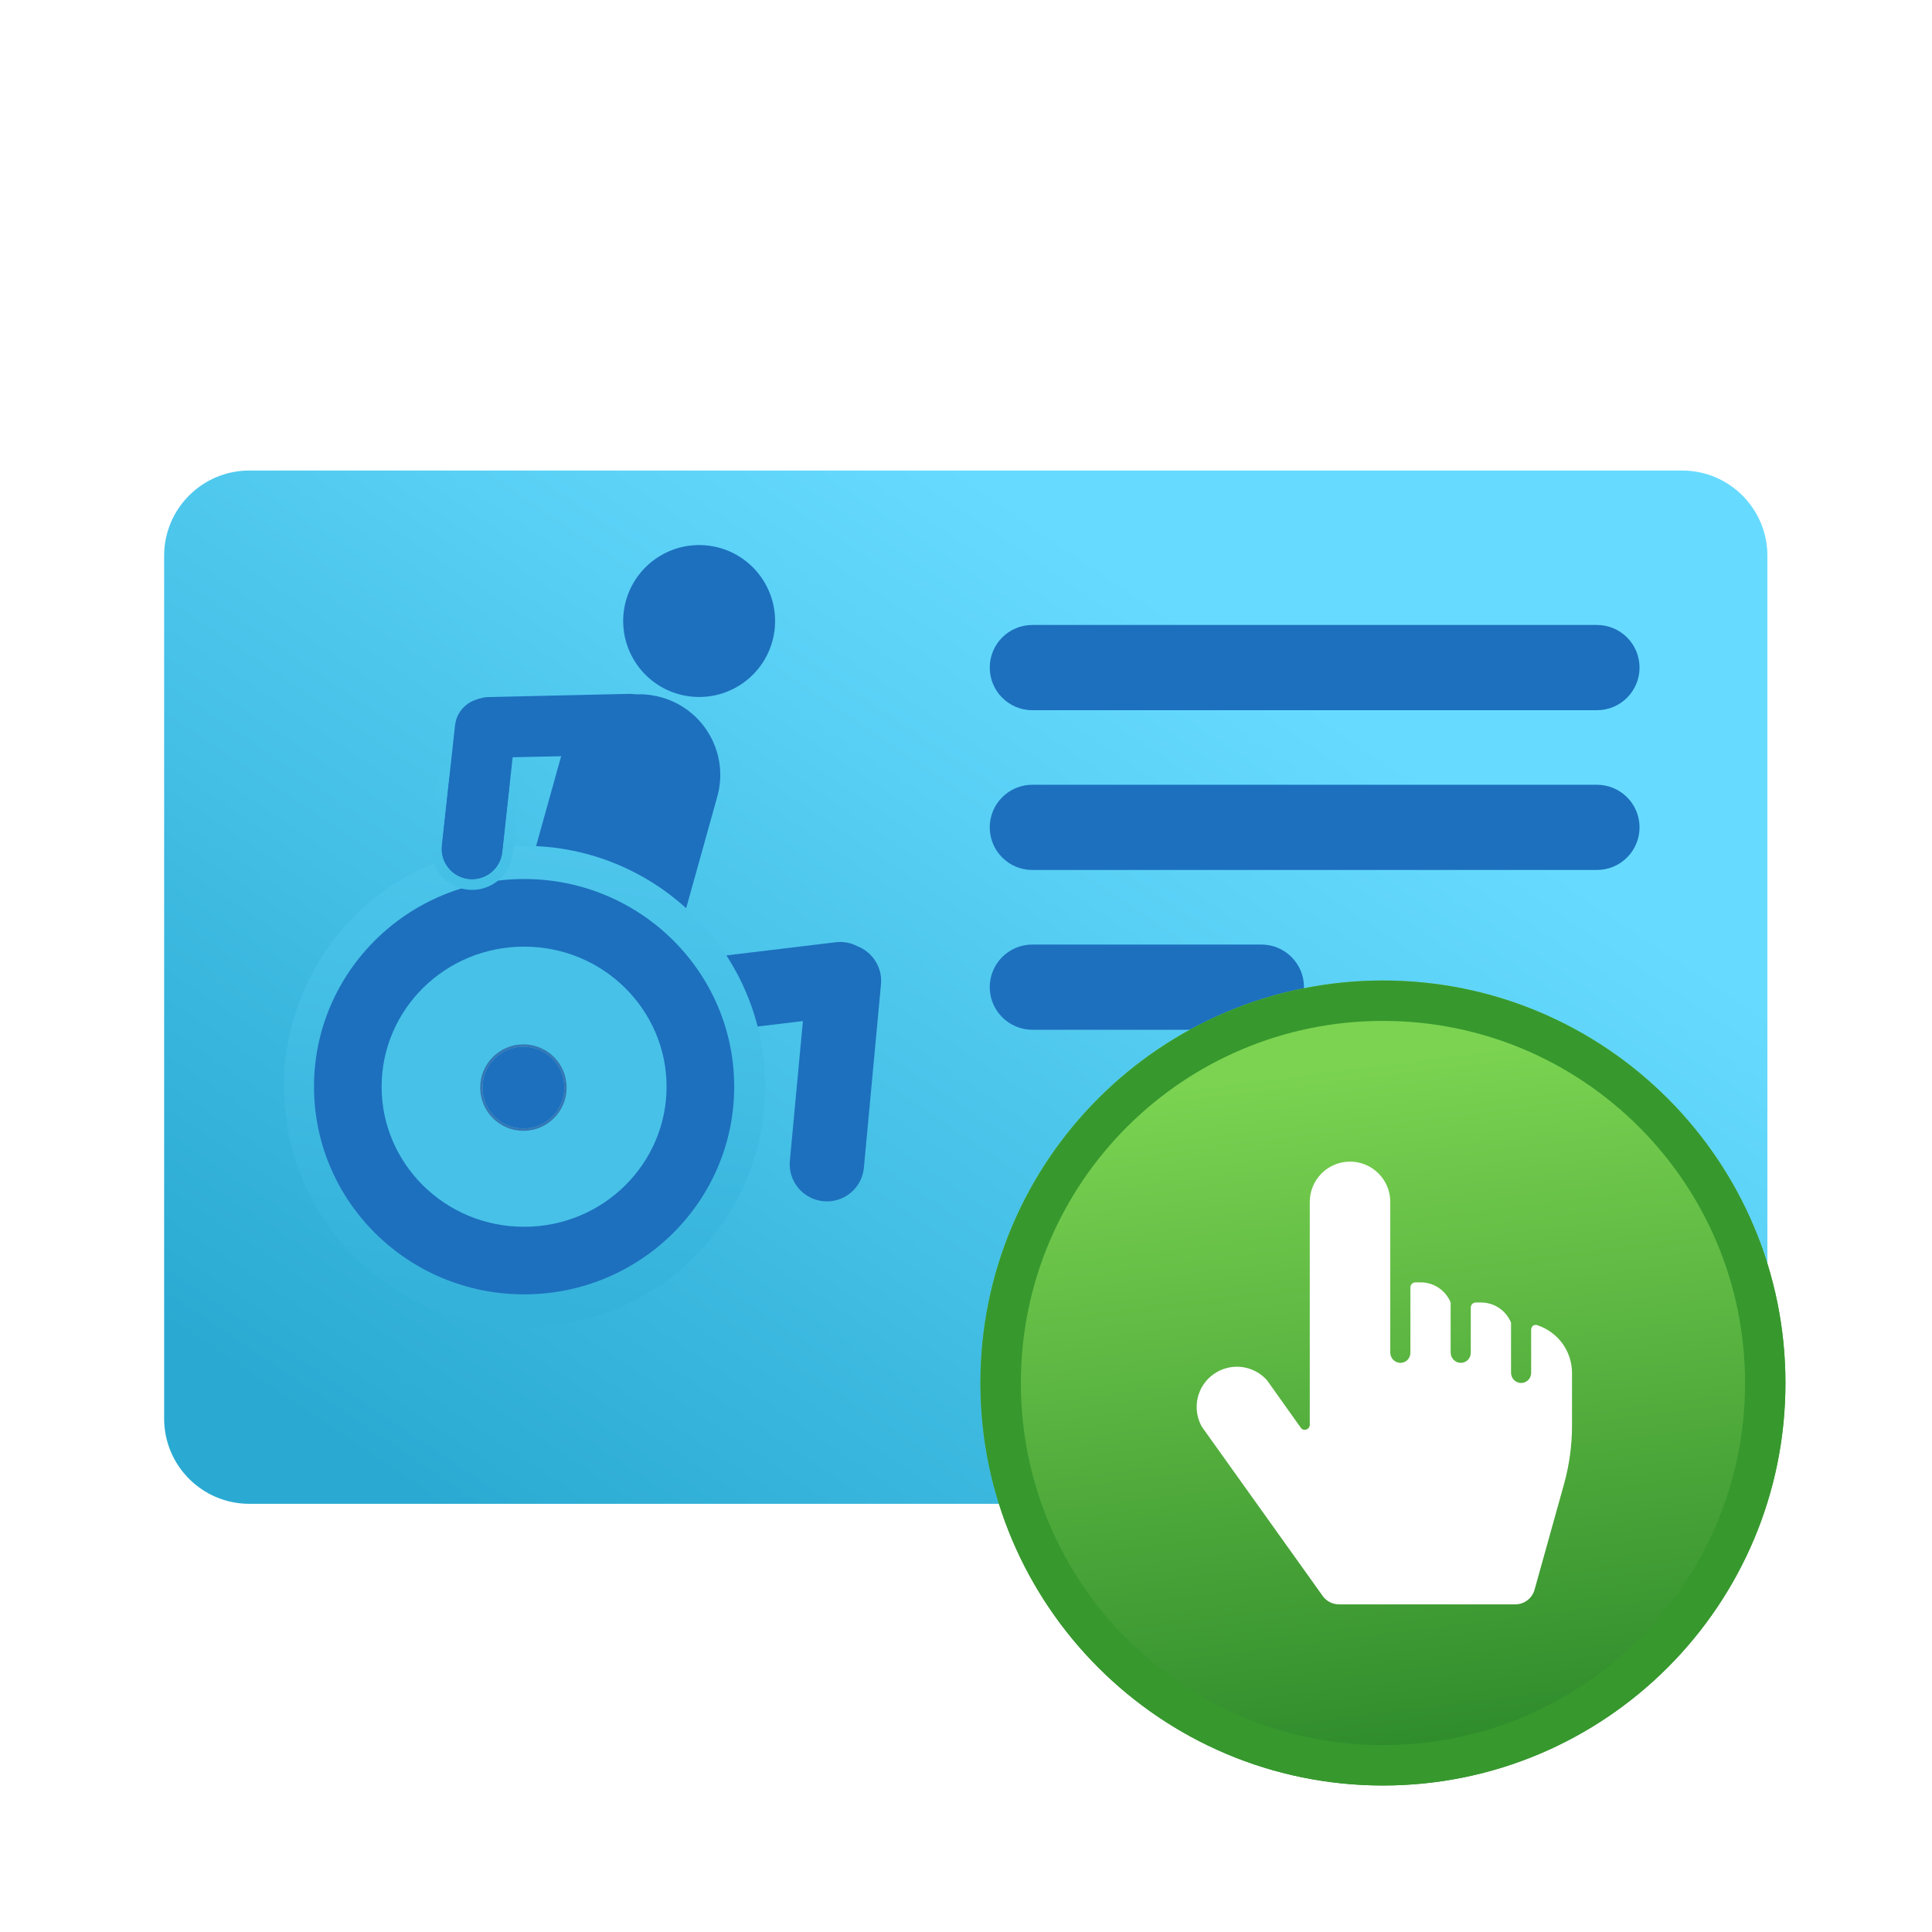 <svg width="48" height="48" viewBox="0 0 48 48" fill="none" xmlns="http://www.w3.org/2000/svg">
<g clip-path="url(#clip0_10081_52100)">
<g filter="url(#filter0_i_10081_52100)">
<path d="M4.078 13.278C4.078 12.109 5.026 11.161 6.195 11.161H41.792C42.962 11.161 43.91 12.109 43.91 13.278V34.716C43.91 35.885 42.962 36.833 41.792 36.833H6.195C5.026 36.833 4.078 35.885 4.078 34.716V13.278Z" fill="url(#paint0_linear_10081_52100)"/>
</g>
<path d="M24.59 16.586C24.59 16.001 25.064 15.527 25.648 15.527H39.675C40.26 15.527 40.734 16.001 40.734 16.586C40.734 17.171 40.26 17.645 39.675 17.645H25.648C25.064 17.645 24.59 17.171 24.59 16.586Z" fill="#1D70BE"/>
<path d="M24.59 20.556C24.59 19.971 25.064 19.497 25.648 19.497H39.675C40.26 19.497 40.734 19.971 40.734 20.556C40.734 21.14 40.26 21.614 39.675 21.614H25.648C25.064 21.614 24.59 21.14 24.59 20.556Z" fill="#1D70BE"/>
<path d="M24.59 24.525C24.59 23.941 25.064 23.467 25.648 23.467H31.339C31.923 23.467 32.397 23.941 32.397 24.525C32.397 25.11 31.923 25.584 31.339 25.584H25.648C25.064 25.584 24.59 25.11 24.59 24.525Z" fill="#1D70BE"/>
<path fill-rule="evenodd" clip-rule="evenodd" d="M19.226 15.771C19.037 16.796 18.053 17.474 17.028 17.285C16.003 17.096 15.326 16.112 15.514 15.088C15.703 14.063 16.687 13.385 17.712 13.573C18.736 13.762 19.414 14.746 19.226 15.771ZM13.962 18.715C14.259 17.649 15.364 17.026 16.429 17.324C17.495 17.621 18.118 18.725 17.821 19.791L16.631 24.058C16.763 23.947 16.929 23.872 17.114 23.849L20.762 23.41C20.956 23.386 21.143 23.425 21.303 23.509C21.678 23.655 21.927 24.036 21.888 24.456L21.463 29.011C21.416 29.519 20.965 29.892 20.458 29.844C19.95 29.797 19.577 29.347 19.624 28.839L19.948 25.368L17.335 25.683C16.828 25.744 16.368 25.383 16.307 24.877C16.305 24.858 16.303 24.84 16.302 24.822L12.551 23.776L13.962 18.715Z" fill="#1D70BE"/>
<path d="M17.618 26.992C17.618 29.525 15.565 31.578 13.032 31.578C10.499 31.578 8.445 29.525 8.445 26.992C8.445 24.459 10.499 22.405 13.032 22.405C15.565 22.405 17.618 24.459 17.618 26.992Z" fill="#47C1E8"/>
<path fill-rule="evenodd" clip-rule="evenodd" d="M19.01 26.992C19.01 30.294 16.334 32.97 13.032 32.97C9.731 32.97 7.055 30.294 7.055 26.992C7.055 23.691 9.731 21.015 13.032 21.015C16.334 21.015 19.01 23.691 19.01 26.992ZM13.032 31.579C15.565 31.579 17.619 29.525 17.619 26.992C17.619 24.459 15.565 22.406 13.032 22.406C10.499 22.406 8.446 24.459 8.446 26.992C8.446 29.525 10.499 31.579 13.032 31.579Z" fill="url(#paint1_linear_10081_52100)"/>
<path d="M18.241 26.999C18.241 29.849 15.904 32.159 13.021 32.159C10.138 32.159 7.801 29.849 7.801 26.999C7.801 24.149 10.138 21.839 13.021 21.839C15.904 21.839 18.241 24.149 18.241 26.999Z" fill="#47C1E8"/>
<path fill-rule="evenodd" clip-rule="evenodd" d="M13.021 30.479C14.994 30.479 16.561 28.903 16.561 26.999C16.561 25.095 14.994 23.519 13.021 23.519C11.047 23.519 9.481 25.095 9.481 26.999C9.481 28.903 11.047 30.479 13.021 30.479ZM13.021 32.159C15.904 32.159 18.241 29.849 18.241 26.999C18.241 24.149 15.904 21.839 13.021 21.839C10.138 21.839 7.801 24.149 7.801 26.999C7.801 29.849 10.138 32.159 13.021 32.159Z" fill="#1D70BE"/>
<path d="M14.02 27.021C14.02 27.582 13.565 28.037 13.004 28.037C12.443 28.037 11.988 27.582 11.988 27.021C11.988 26.46 12.443 26.005 13.004 26.005C13.565 26.005 14.02 26.46 14.02 27.021Z" fill="#1D70BE"/>
<path fill-rule="evenodd" clip-rule="evenodd" d="M14.078 27.021C14.078 27.614 13.597 28.095 13.004 28.095C12.411 28.095 11.93 27.614 11.93 27.021C11.93 26.428 12.411 25.947 13.004 25.947C13.597 25.947 14.078 26.428 14.078 27.021ZM13.004 28.037C13.565 28.037 14.02 27.582 14.02 27.021C14.02 26.46 13.565 26.005 13.004 26.005C12.443 26.005 11.988 26.46 11.988 27.021C11.988 27.582 12.443 28.037 13.004 28.037Z" fill="#3477B4"/>
<path d="M15.628 17.239C16.045 17.229 16.39 17.559 16.4 17.976C16.409 18.393 16.079 18.738 15.662 18.748L12.17 18.827C11.753 18.836 11.408 18.506 11.398 18.089C11.389 17.673 11.719 17.327 12.136 17.318L15.628 17.239Z" fill="#1D70BE"/>
<path d="M11.164 19.305L12.665 19.469L12.478 21.172C12.433 21.586 12.06 21.885 11.646 21.84C11.232 21.794 10.933 21.422 10.978 21.007L11.164 19.305Z" fill="#1D70BE"/>
<path fill-rule="evenodd" clip-rule="evenodd" d="M10.93 19.013L12.957 19.234L12.742 21.201C12.681 21.76 12.177 22.165 11.618 22.103C11.058 22.042 10.653 21.539 10.715 20.979L10.93 19.013ZM11.164 19.305L10.978 21.008C10.933 21.422 11.232 21.795 11.646 21.84C12.061 21.885 12.433 21.586 12.479 21.172L12.665 19.469L11.164 19.305Z" fill="url(#paint2_linear_10081_52100)"/>
<path d="M11.305 18.022C11.35 17.607 11.723 17.308 12.137 17.354C12.551 17.399 12.851 17.771 12.805 18.186L12.479 21.172C12.434 21.586 12.061 21.885 11.646 21.84C11.232 21.795 10.933 21.422 10.978 21.008L11.305 18.022Z" fill="#1D70BE"/>
<path d="M44.359 34.36C44.359 39.883 39.882 44.36 34.359 44.36C28.837 44.36 24.359 39.883 24.359 34.36C24.359 28.837 28.837 24.36 34.359 24.36C39.882 24.36 44.359 28.837 44.359 34.36Z" fill="url(#paint3_linear_10081_52100)"/>
<path fill-rule="evenodd" clip-rule="evenodd" d="M34.359 43.357C39.328 43.357 43.356 39.329 43.356 34.36C43.356 29.392 39.328 25.364 34.359 25.364C29.391 25.364 25.363 29.392 25.363 34.36C25.363 39.329 29.391 43.357 34.359 43.357ZM34.359 44.36C39.882 44.36 44.359 39.883 44.359 34.36C44.359 28.837 39.882 24.36 34.359 24.36C28.837 24.36 24.359 28.837 24.359 34.36C24.359 39.883 28.837 44.36 34.359 44.36Z" fill="#37982E"/>
<g clip-path="url(#clip1_10081_52100)">
<path d="M38.211 32.93C38.193 32.922 38.174 32.917 38.154 32.917C38.134 32.917 38.114 32.922 38.096 32.93C38.08 32.942 38.066 32.958 38.056 32.976C38.047 32.995 38.041 33.015 38.041 33.035V34.11C38.041 34.177 38.015 34.24 37.968 34.287C37.921 34.334 37.858 34.36 37.791 34.36C37.725 34.359 37.663 34.332 37.616 34.286C37.569 34.239 37.543 34.176 37.541 34.11V32.86C37.48 32.712 37.377 32.585 37.243 32.495C37.109 32.406 36.952 32.359 36.791 32.36H36.666C36.633 32.36 36.601 32.373 36.578 32.397C36.554 32.42 36.541 32.452 36.541 32.485V33.61C36.541 33.677 36.515 33.74 36.468 33.787C36.421 33.834 36.358 33.86 36.291 33.86C36.225 33.859 36.163 33.832 36.116 33.786C36.069 33.739 36.043 33.676 36.041 33.61V32.36C35.98 32.212 35.877 32.085 35.743 31.995C35.609 31.906 35.452 31.859 35.291 31.86H35.166C35.133 31.86 35.101 31.873 35.078 31.897C35.054 31.92 35.041 31.952 35.041 31.985V33.61C35.041 33.677 35.015 33.74 34.968 33.787C34.921 33.834 34.858 33.86 34.791 33.86C34.725 33.859 34.663 33.832 34.616 33.786C34.569 33.739 34.543 33.676 34.541 33.61V29.86C34.541 29.595 34.436 29.341 34.248 29.153C34.061 28.966 33.806 28.86 33.541 28.86C33.276 28.86 33.022 28.966 32.834 29.153C32.647 29.341 32.541 29.595 32.541 29.86V35.4C32.541 35.426 32.532 35.451 32.517 35.471C32.502 35.492 32.48 35.507 32.456 35.515C32.431 35.525 32.404 35.526 32.378 35.518C32.353 35.51 32.331 35.493 32.316 35.47L31.481 34.295C31.318 34.109 31.091 33.991 30.845 33.962C30.599 33.934 30.352 33.998 30.15 34.142C29.948 34.285 29.807 34.499 29.754 34.74C29.701 34.982 29.739 35.235 29.861 35.45L32.861 39.65C32.907 39.715 32.968 39.768 33.038 39.804C33.109 39.841 33.187 39.86 33.266 39.86H37.626C37.739 39.864 37.849 39.831 37.94 39.764C38.03 39.698 38.096 39.603 38.126 39.495L38.861 36.86C38.99 36.391 39.056 35.907 39.056 35.42V34.11C39.056 33.85 38.974 33.597 38.823 33.385C38.671 33.174 38.457 33.015 38.211 32.93Z" fill="white"/>
</g>
</g>
<defs>
<filter id="filter0_i_10081_52100" x="4.078" y="11.161" width="39.831" height="26.201" filterUnits="userSpaceOnUse" color-interpolation-filters="sRGB">
<feFlood flood-opacity="0" result="BackgroundImageFix"/>
<feBlend mode="normal" in="SourceGraphic" in2="BackgroundImageFix" result="shape"/>
<feColorMatrix in="SourceAlpha" type="matrix" values="0 0 0 0 0 0 0 0 0 0 0 0 0 0 0 0 0 0 127 0" result="hardAlpha"/>
<feOffset dy="0.529"/>
<feGaussianBlur stdDeviation="0.728"/>
<feComposite in2="hardAlpha" operator="arithmetic" k2="-1" k3="1"/>
<feColorMatrix type="matrix" values="0 0 0 0 0.496 0 0 0 0 0.909 0 0 0 0 1 0 0 0 0.9 0"/>
<feBlend mode="normal" in2="shape" result="effect1_innerShadow_10081_52100"/>
</filter>
<linearGradient id="paint0_linear_10081_52100" x1="26.773" y1="12.948" x2="10.695" y2="36.833" gradientUnits="userSpaceOnUse">
<stop stop-color="#67DBFF"/>
<stop offset="1" stop-color="#2AAAD2"/>
</linearGradient>
<linearGradient id="paint1_linear_10081_52100" x1="12.813" y1="32.464" x2="14.665" y2="20.488" gradientUnits="userSpaceOnUse">
<stop stop-color="#34B2DA"/>
<stop offset="1" stop-color="#4FC7ED"/>
</linearGradient>
<linearGradient id="paint2_linear_10081_52100" x1="11.915" y1="19.387" x2="11.646" y2="21.84" gradientUnits="userSpaceOnUse">
<stop stop-color="#4CC5EB"/>
<stop offset="1" stop-color="#44BFE6"/>
</linearGradient>
<linearGradient id="paint3_linear_10081_52100" x1="32.13" y1="26.649" x2="34.359" y2="44.36" gradientUnits="userSpaceOnUse">
<stop stop-color="#7BD351"/>
<stop offset="1" stop-color="#2C892A"/>
</linearGradient>
<clipPath id="clip0_10081_52100">
<rect width="48" height="48" fill="white"/>
</clipPath>
<clipPath id="clip1_10081_52100">
<rect width="12" height="12" fill="white" transform="translate(28.359 28.36)"/>
</clipPath>
</defs>
</svg>
